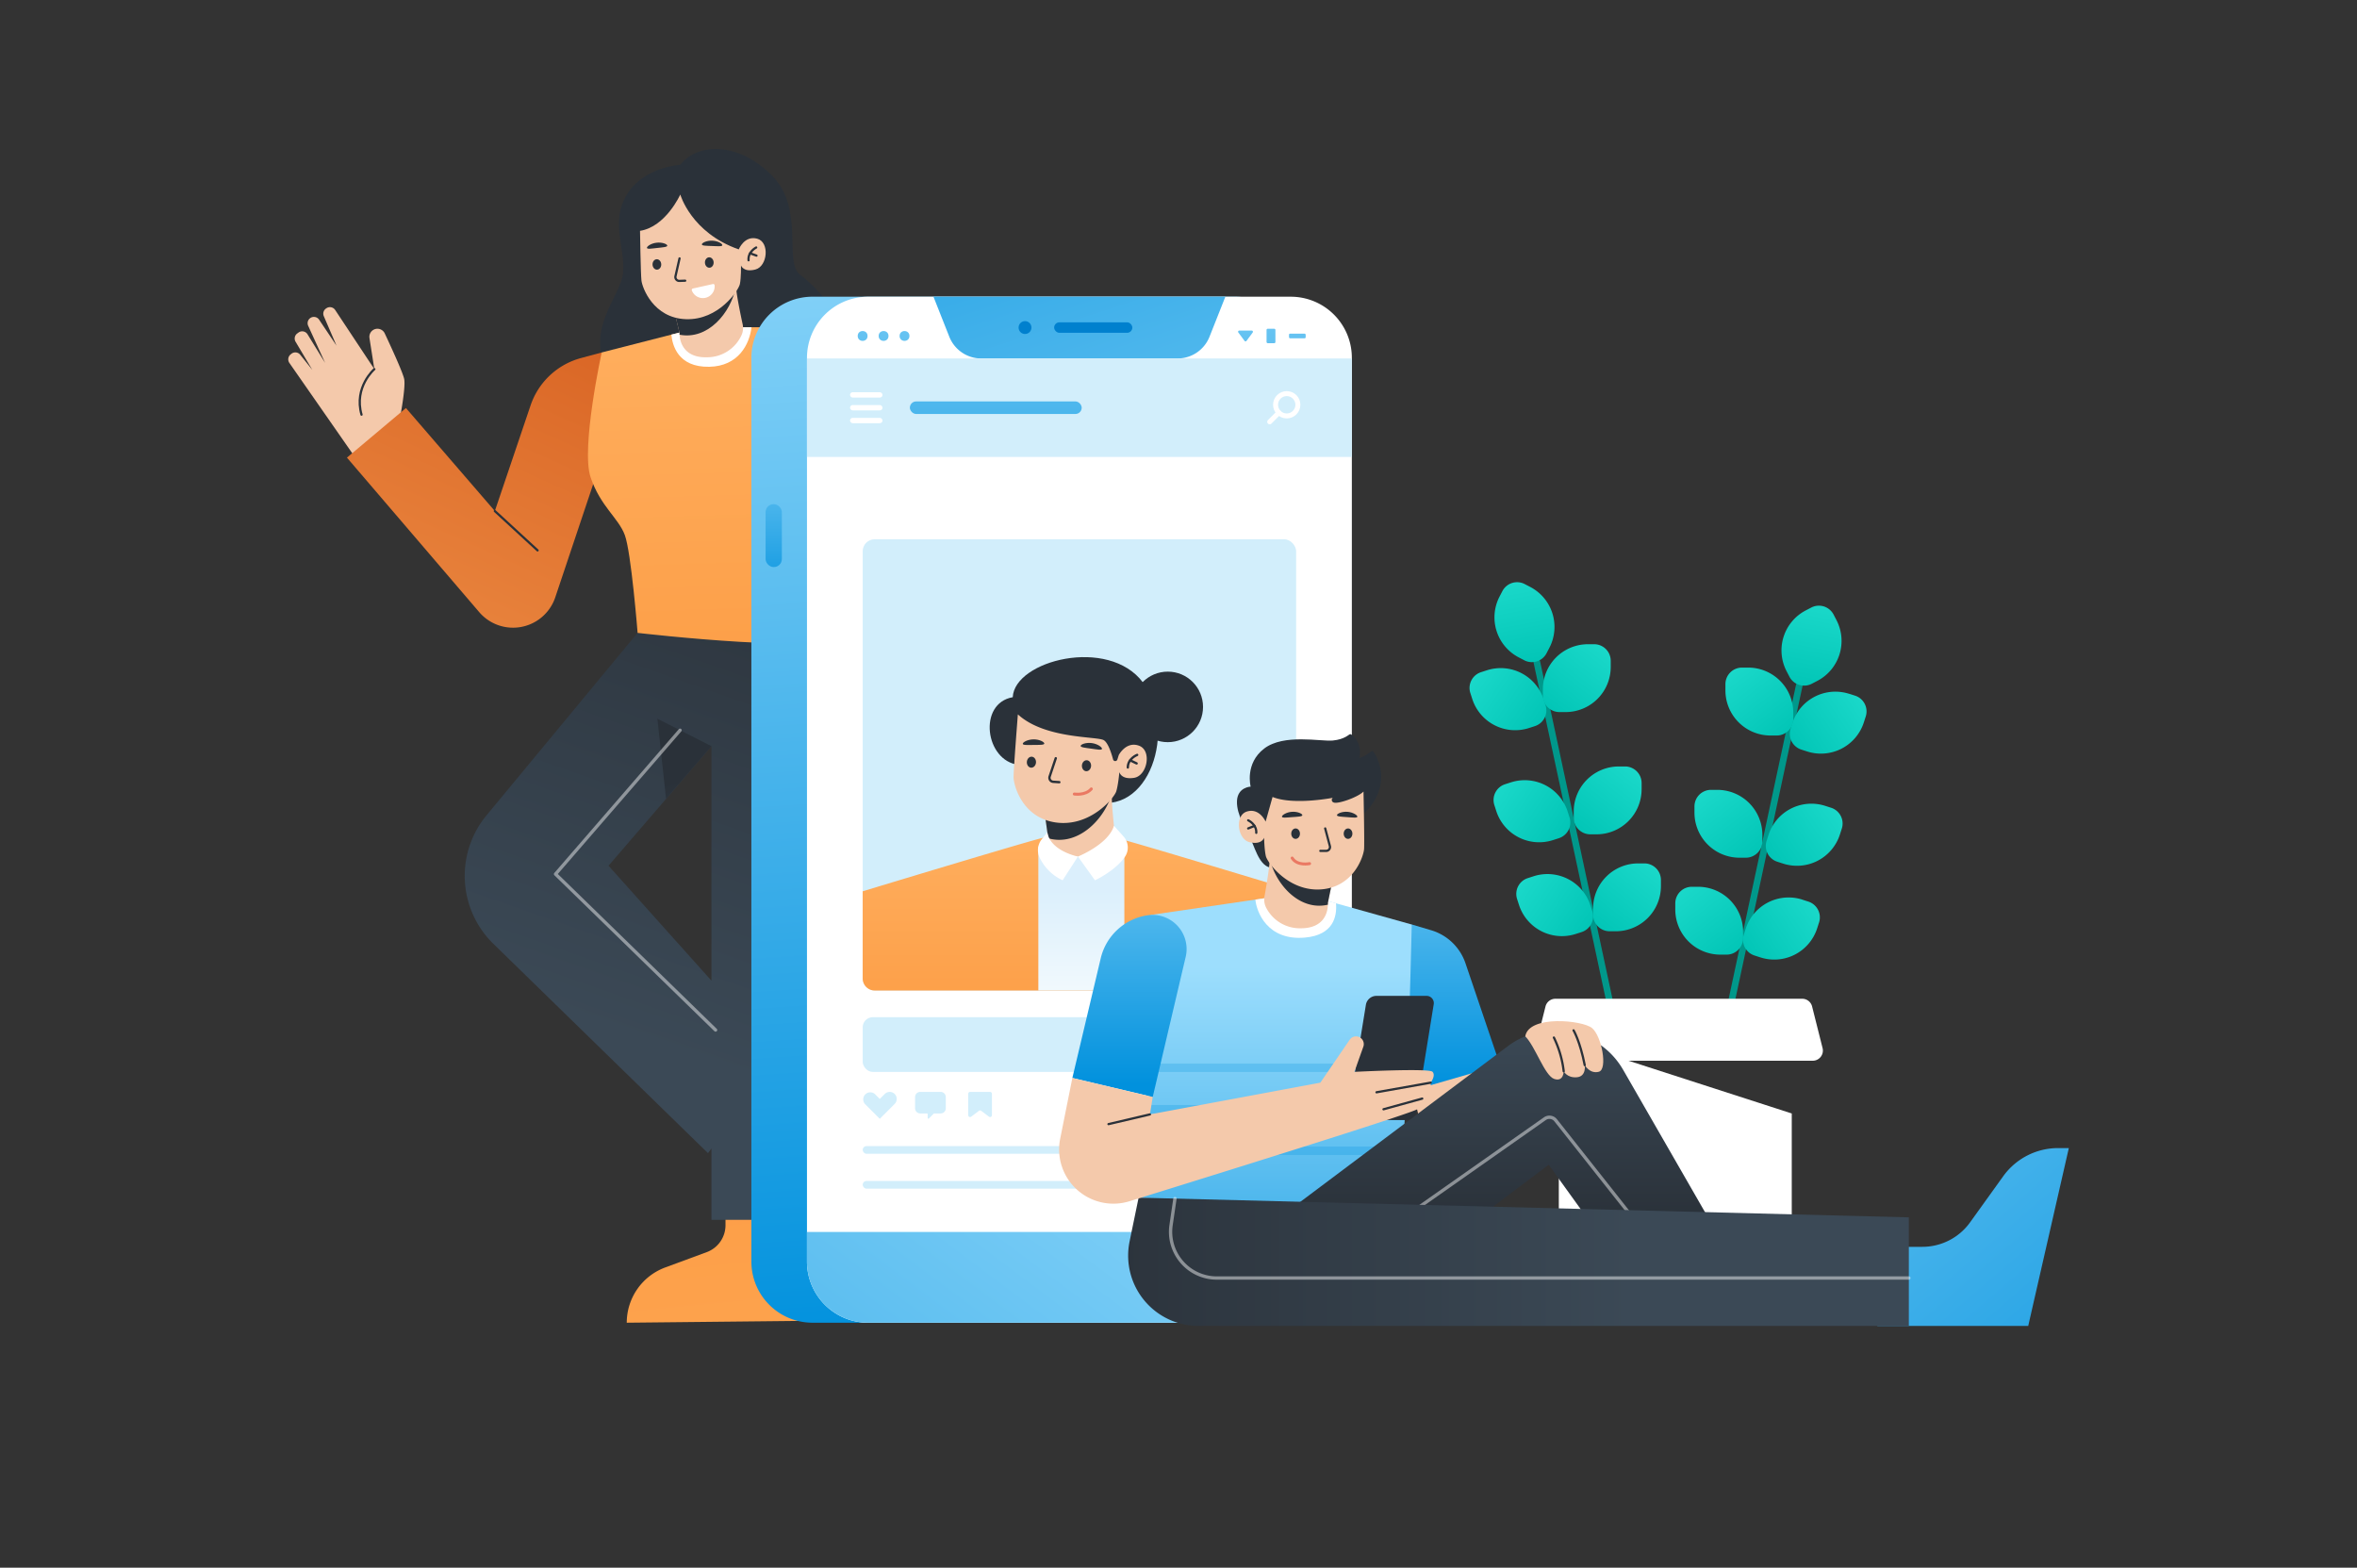 <svg xmlns="http://www.w3.org/2000/svg" xmlns:xlink="http://www.w3.org/1999/xlink" viewBox="0 0 1422.98 946.38"><rect x="0" y="0" width="1422.98" height="946.38" fill="#333333" stroke="none"/><defs><style>.cls-1{isolation:isolate;}.cls-2,.cls-24,.cls-26,.cls-40,.cls-43,.cls-44{fill:none;stroke-linecap:round;stroke-linejoin:round;}.cls-2{stroke:#00988b;stroke-width:4px;}.cls-3{fill:url(#linear-gradient);}.cls-4{fill:url(#linear-gradient-2);}.cls-5{fill:url(#linear-gradient-3);}.cls-6{fill:url(#linear-gradient-4);}.cls-7{fill:url(#linear-gradient-5);}.cls-8{fill:url(#linear-gradient-6);}.cls-9{fill:url(#linear-gradient-7);}.cls-10{fill:url(#linear-gradient-8);}.cls-11{fill:url(#linear-gradient-9);}.cls-12{fill:url(#linear-gradient-10);}.cls-13{fill:url(#linear-gradient-11);}.cls-14{fill:url(#linear-gradient-12);}.cls-15{fill:url(#linear-gradient-13);}.cls-16{fill:url(#linear-gradient-14);}.cls-17{fill:#fff;}.cls-18{fill:url(#linear-gradient-15);}.cls-19{fill:#2a3139;}.cls-20{fill:#f4c9ab;}.cls-21{fill:url(#linear-gradient-16);}.cls-22{fill:url(#linear-gradient-17);}.cls-23{fill:url(#linear-gradient-18);}.cls-24,.cls-43{stroke:#2a3139;}.cls-24{stroke-width:1.35px;}.cls-25{fill:url(#linear-gradient-19);}.cls-26,.cls-40{stroke:#fff;}.cls-26{stroke-width:2px;mix-blend-mode:overlay;opacity:0.45;}.cls-27{fill:url(#linear-gradient-20);}.cls-28{fill:url(#linear-gradient-21);}.cls-29{fill:url(#linear-gradient-22);}.cls-30{fill:#0080ce;}.cls-31{fill:url(#linear-gradient-23);}.cls-32{fill:url(#linear-gradient-25);}.cls-33{fill:url(#linear-gradient-26);}.cls-34{fill:url(#linear-gradient-27);}.cls-35{fill:url(#linear-gradient-28);}.cls-36{fill:url(#linear-gradient-29);}.cls-37{fill:url(#linear-gradient-30);}.cls-38{fill:#d2eefb;}.cls-39{fill:url(#linear-gradient-31);}.cls-40{stroke-width:3px;}.cls-41{fill:url(#linear-gradient-32);}.cls-42{fill:url(#linear-gradient-33);}.cls-43{stroke-width:1.42px;}.cls-44{stroke:#ea7963;stroke-width:1.79px;}.cls-45{fill:url(#linear-gradient-34);}.cls-46{fill:url(#linear-gradient-35);}.cls-47{fill:url(#linear-gradient-36);}.cls-48{fill:url(#linear-gradient-37);}.cls-49{fill:url(#linear-gradient-38);}.cls-50{fill:url(#linear-gradient-39);}.cls-51{fill:url(#linear-gradient-40);}.cls-52{fill:url(#linear-gradient-41);}.cls-53{fill:url(#linear-gradient-42);}</style><linearGradient id="linear-gradient" x1="1003.72" y1="514.23" x2="964.5" y2="564.3" gradientUnits="userSpaceOnUse"><stop offset="0" stop-color="#1fdccd"/><stop offset="1" stop-color="#00c4b5"/></linearGradient><linearGradient id="linear-gradient-2" x1="979.76" y1="515.85" x2="940.53" y2="565.92" gradientTransform="matrix(1, 0, 0, -1, -19.68, 1089.7)" xlink:href="#linear-gradient"/><linearGradient id="linear-gradient-3" x1="975.44" y1="457.71" x2="936.21" y2="507.78" gradientTransform="matrix(1, 0, 0, -1, -29.05, 974.89)" xlink:href="#linear-gradient"/><linearGradient id="linear-gradient-4" x1="968.52" y1="388.86" x2="929.29" y2="438.93" gradientTransform="matrix(1, 0, 0, -1, -36.62, 838.38)" xlink:href="#linear-gradient"/><linearGradient id="linear-gradient-5" x1="940.07" y1="356.42" x2="900.85" y2="406.48" gradientTransform="matrix(1, 0, 0, -1, 1.89, 759.42)" xlink:href="#linear-gradient"/><linearGradient id="linear-gradient-6" x1="992.1" y1="455.71" x2="952.88" y2="505.78" xlink:href="#linear-gradient"/><linearGradient id="linear-gradient-7" x1="973.45" y1="381.91" x2="934.22" y2="431.97" xlink:href="#linear-gradient"/><linearGradient id="linear-gradient-8" x1="1072.59" y1="528.37" x2="1033.37" y2="578.44" gradientTransform="matrix(1, 0, 0, -1, -19.21, 1111.65)" xlink:href="#linear-gradient"/><linearGradient id="linear-gradient-9" x1="918.53" y1="550.4" x2="879.3" y2="600.46" gradientTransform="translate(178.51 -17.32)" xlink:href="#linear-gradient"/><linearGradient id="linear-gradient-10" x1="914.21" y1="492.26" x2="874.98" y2="542.32" gradientTransform="translate(196.51 -15.85)" xlink:href="#linear-gradient"/><linearGradient id="linear-gradient-11" x1="907.29" y1="423.41" x2="868.06" y2="473.48" gradientTransform="translate(217.93 -14.66)" xlink:href="#linear-gradient"/><linearGradient id="linear-gradient-12" x1="872.45" y1="337.17" x2="833.23" y2="387.23" gradientTransform="translate(242.7 25.07)" xlink:href="#linear-gradient"/><linearGradient id="linear-gradient-13" x1="1060.97" y1="469.85" x2="1021.74" y2="519.92" gradientTransform="matrix(1, 0, 0, -1, 4.04, 994.62)" xlink:href="#linear-gradient"/><linearGradient id="linear-gradient-14" x1="1042.32" y1="396.05" x2="1003.09" y2="446.11" gradientTransform="matrix(1, 0, 0, -1, 41.34, 847.01)" xlink:href="#linear-gradient"/><linearGradient id="linear-gradient-15" x1="409.7" y1="523.65" x2="465.44" y2="1095.01" gradientUnits="userSpaceOnUse"><stop offset="0" stop-color="#fb963b"/><stop offset="1" stop-color="#ffaf5f"/></linearGradient><linearGradient id="linear-gradient-16" x1="348.1" y1="150.46" x2="130.94" y2="632.4" gradientUnits="userSpaceOnUse"><stop offset="0" stop-color="#d65f20"/><stop offset="1" stop-color="#ffaf5f"/></linearGradient><linearGradient id="linear-gradient-17" x1="395.34" y1="632.09" x2="512.5" y2="297.64" gradientUnits="userSpaceOnUse"><stop offset="0" stop-color="#3b4956"/><stop offset="1" stop-color="#2a3139"/></linearGradient><linearGradient id="linear-gradient-18" x1="438.01" y1="524.45" x2="427.55" y2="183.03" xlink:href="#linear-gradient-15"/><linearGradient id="linear-gradient-19" x1="440.96" y1="558.97" x2="416.57" y2="469.17" xlink:href="#linear-gradient-17"/><linearGradient id="linear-gradient-20" x1="586.99" y1="27.91" x2="639.39" y2="804.02" gradientUnits="userSpaceOnUse"><stop offset="0" stop-color="#9ddefd"/><stop offset="1" stop-color="#0191dd"/></linearGradient><linearGradient id="linear-gradient-21" x1="784.94" y1="580.71" x2="287.83" y2="1244.94" xlink:href="#linear-gradient-20"/><linearGradient id="linear-gradient-22" x1="764.76" y1="525.14" x2="575.93" y2="-52.69" xlink:href="#linear-gradient-20"/><linearGradient id="linear-gradient-23" x1="467.11" y1="228.23" x2="467.11" y2="369.84" xlink:href="#linear-gradient-20"/><linearGradient id="linear-gradient-25" x1="520.79" y1="90.81" x2="520.79" y2="401.11" xlink:href="#linear-gradient-20"/><linearGradient id="linear-gradient-26" x1="533.44" y1="90.81" x2="533.44" y2="401.11" xlink:href="#linear-gradient-20"/><linearGradient id="linear-gradient-27" x1="546.08" y1="90.81" x2="546.08" y2="401.11" xlink:href="#linear-gradient-20"/><linearGradient id="linear-gradient-28" x1="751.95" y1="90.81" x2="751.95" y2="401.11" xlink:href="#linear-gradient-20"/><linearGradient id="linear-gradient-29" x1="767.32" y1="90.81" x2="767.32" y2="401.11" xlink:href="#linear-gradient-20"/><linearGradient id="linear-gradient-30" x1="783.24" y1="90.81" x2="783.24" y2="401.11" xlink:href="#linear-gradient-20"/><linearGradient id="linear-gradient-31" x1="601.18" y1="70.69" x2="601.18" y2="411.92" xlink:href="#linear-gradient-20"/><linearGradient id="linear-gradient-32" x1="651.67" y1="670.19" x2="651.67" y2="497.02" xlink:href="#linear-gradient-15"/><linearGradient id="linear-gradient-33" x1="652.84" y1="535.87" x2="652.84" y2="610.74" gradientUnits="userSpaceOnUse"><stop offset="0" stop-color="#dbeffc"/><stop offset="1" stop-color="#f5fbfd"/></linearGradient><linearGradient id="linear-gradient-34" x1="934.98" y1="450.56" x2="1351.49" y2="932.11" xlink:href="#linear-gradient-20"/><linearGradient id="linear-gradient-35" x1="872.74" y1="445.32" x2="872.74" y2="654.56" xlink:href="#linear-gradient-20"/><linearGradient id="linear-gradient-36" x1="769.86" y1="583.9" x2="769.86" y2="866.48" xlink:href="#linear-gradient-20"/><linearGradient id="linear-gradient-37" x1="772.31" y1="504.16" x2="772.31" y2="853.34" xlink:href="#linear-gradient-20"/><linearGradient id="linear-gradient-38" x1="770.52" y1="504.16" x2="770.52" y2="853.34" xlink:href="#linear-gradient-20"/><linearGradient id="linear-gradient-39" x1="769.19" y1="504.16" x2="769.19" y2="853.34" xlink:href="#linear-gradient-20"/><linearGradient id="linear-gradient-40" x1="909.09" y1="619.77" x2="909.09" y2="737.97" xlink:href="#linear-gradient-17"/><linearGradient id="linear-gradient-41" x1="984.7" y1="761.71" x2="633" y2="761.71" xlink:href="#linear-gradient-17"/><linearGradient id="linear-gradient-42" x1="681.9" y1="445.32" x2="681.9" y2="654.56" xlink:href="#linear-gradient-20"/></defs><g class="cls-1"><g id="Layer_2" data-name="Layer 2"><line class="cls-2" x1="972.41" y1="607.51" x2="927.84" y2="399.68"/><path class="cls-3" d="M989,521.22h3.74a10,10,0,0,1,10,10v3.74a27.22,27.22,0,0,1-27.22,27.22h-3.74a10,10,0,0,1-10-10v-3.74A27.22,27.22,0,0,1,989,521.22Z"/><path class="cls-4" d="M928.08,525.93h3.74A27.22,27.22,0,0,1,959,553.14v3.74a10,10,0,0,1-10,10h-3.74a27.22,27.22,0,0,1-27.22-27.22V535.9A10,10,0,0,1,928.08,525.93Z" transform="translate(1999.35 779.18) rotate(162.17)"/><path class="cls-5" d="M914.38,469.26h3.74a27.22,27.22,0,0,1,27.22,27.22v3.74a10,10,0,0,1-10,10h-3.74A27.22,27.22,0,0,1,904.41,483v-3.74a10,10,0,0,1,10-10Z" transform="translate(1955.28 672.75) rotate(162.17)"/><path class="cls-6" d="M899.9,401.6h3.74a27.22,27.22,0,0,1,27.22,27.22v3.74a10,10,0,0,1-10,10h-3.74a27.22,27.22,0,0,1-27.22-27.22v-3.74A10,10,0,0,1,899.9,401.6Z" transform="translate(1906.28 545.12) rotate(162.17)"/><path class="cls-7" d="M910,355.08h3.74a27.22,27.22,0,0,1,27.22,27.22V386a10,10,0,0,1-10,10H927.2A27.22,27.22,0,0,1,900,368.8v-3.74a10,10,0,0,1,10-10Z" transform="translate(1563.57 1133.61) rotate(-152.51)"/><path class="cls-8" d="M977.34,462.7h3.74a10,10,0,0,1,10,10v3.74a27.22,27.22,0,0,1-27.22,27.22H960.1a10,10,0,0,1-10-10v-3.74A27.22,27.22,0,0,1,977.34,462.7Z"/><path class="cls-9" d="M958.69,388.9h3.74a10,10,0,0,1,10,10v3.74a27.22,27.22,0,0,1-27.22,27.22h-3.74a10,10,0,0,1-10-10v-3.74A27.22,27.22,0,0,1,958.69,388.9Z"/><line class="cls-2" x1="1041.68" y1="621.65" x2="1086.25" y2="413.82"/><path class="cls-10" d="M1021.38,535.36h3.74a27.22,27.22,0,0,1,27.22,27.22v3.74a10,10,0,0,1-10,10h-3.74a27.22,27.22,0,0,1-27.22-27.22v-3.74a10,10,0,0,1,10-10Z" transform="translate(2063.75 1111.65) rotate(-180)"/><path class="cls-11" d="M1082.27,540.07H1086a10,10,0,0,1,10,10v3.74A27.22,27.22,0,0,1,1068.77,581H1065a10,10,0,0,1-10-10v-3.74a27.22,27.22,0,0,1,27.22-27.22Z" transform="translate(223.28 -302.38) rotate(17.83)"/><path class="cls-12" d="M1096,483.4h3.74a10,10,0,0,1,10,10v3.74a27.22,27.22,0,0,1-27.22,27.22h-3.74a10,10,0,0,1-10-10v-3.74A27.22,27.22,0,0,1,1096,483.4Z" transform="translate(206.58 -309.29) rotate(17.83)"/><path class="cls-13" d="M1110.45,415.74h3.74a10,10,0,0,1,10,10v3.74A27.22,27.22,0,0,1,1097,456.67h-3.74a10,10,0,0,1-10-10V443a27.22,27.22,0,0,1,27.22-27.22Z" transform="translate(186.56 -316.98) rotate(17.83)"/><path class="cls-14" d="M1100.39,369.22h3.74a10,10,0,0,1,10,10v3.74a27.22,27.22,0,0,1-27.22,27.22h-3.74a10,10,0,0,1-10-10v-3.74A27.22,27.22,0,0,1,1100.39,369.22Z" transform="translate(-56.39 548.89) rotate(-27.49)"/><path class="cls-15" d="M1033,476.84h3.74A27.22,27.22,0,0,1,1064,504.06v3.74a10,10,0,0,1-10,10h-3.74A27.22,27.22,0,0,1,1023,490.56v-3.74A10,10,0,0,1,1033,476.84Z" transform="translate(2086.99 994.62) rotate(-180)"/><path class="cls-16" d="M1051.66,403h3.74a27.22,27.22,0,0,1,27.22,27.22V434a10,10,0,0,1-10,10h-3.74a27.22,27.22,0,0,1-27.22-27.22V413a10,10,0,0,1,10-10Z" transform="translate(2124.3 847.01) rotate(-180)"/><polygon class="cls-17" points="1081.73 672.18 941.09 626.74 941.09 789.96 1081.73 789.96 1081.73 672.18"/><path class="cls-17" d="M1094.38,640.34H932.74a6.13,6.13,0,0,1-6-7.64l6.32-25.13a6.14,6.14,0,0,1,5.95-4.64h149a6.14,6.14,0,0,1,6,4.64l6.32,25.13A6.13,6.13,0,0,1,1094.38,640.34Z"/><path class="cls-18" d="M438,716.08v23.55a17.32,17.32,0,0,1-11.32,16.25l-25.05,9.25a35.56,35.56,0,0,0-23.24,33.36h0l107.35-1.12v-91.1"/><path class="cls-19" d="M410.7,99.48s-22.15,1.29-32.21,17.94-1,31.35-2.33,47.35-31,40.91.78,71.81,91.87,36.58,123.87,6.13-7-69.16-17.55-76.65,2.89-39.53-17-59.87S421.5,85.8,410.7,99.48Z"/><path class="cls-20" d="M241.71,251s3.23-17,2.33-22.07c-.68-3.77-8.08-19.83-11.76-27.66a4.87,4.87,0,0,0-6.41-2.38h0a4.87,4.87,0,0,0-2.81,5.19L226,222.84l-23.66-35.73a3.79,3.79,0,0,0-5.33-1l-.2.14a3.78,3.78,0,0,0-1.32,4.62l7.67,17.79L192.67,193a3.8,3.8,0,0,0-5.18-1.11h0a3.81,3.81,0,0,0-1.43,4.8l10.23,22.39-10.61-17.25a3.78,3.78,0,0,0-5.48-1.07l-.75.54a3.8,3.8,0,0,0-1,5l10.11,17-7.29-9.13a3.79,3.79,0,0,0-5.36-.58l-.48.39a3.8,3.8,0,0,0-.72,5.12L216.42,279"/><path class="cls-21" d="M363.26,212.77l-12.54,3.39a44.28,44.28,0,0,0-30.39,28.54l-21.58,63.81-53.68-62.19-35.61,29.94,79.86,93.27a26.89,26.89,0,0,0,45.91-8.94l35.52-106"/><path class="cls-22" d="M458.75,357l-73.81,25-91.2,110.18a57.32,57.32,0,0,0,4.14,77.6L427.43,696.13l2.08-2.81v43.06h83.67v-352ZM367.39,522.62l34.72-40.34,27.4-31.83V592Z"/><path class="cls-23" d="M509.07,382.06c0,14.45-124.13,0-124.13,0s-3.87-48.77-7.74-59.1-14.71-17.29-20.65-34.83,6.71-75.36,6.71-75.36L405.32,202l12.35-3.16,25.59-1.3h44.91S509.07,367.61,509.07,382.06Z"/><path class="cls-17" d="M453.7,197.54c-1.19,10.29-7.91,23.54-25.49,23.88-19.06.36-22.3-13.2-22.89-19.42l12.35-3.16,25.59-1.3Z"/><path class="cls-20" d="M410.26,201s0,.4,0,1.06c.19,3.45,2,14.16,16.85,13.62A22.85,22.85,0,0,0,447.36,203a10.73,10.73,0,0,0,1-7.23c-1.22-5.63-3.65-17.3-4-22.59,0-.53-.05-1,0-1.39l-38,12.91Z"/><path class="cls-19" d="M410.26,201s0,.4,0,1.06c17,3.29,30.91-13,34-28.9,0-.53-.05-1,0-1.39l-38,12.91Z"/><path class="cls-20" d="M446,150.55s3.41-8.54,11.11-6.47,6.29,16.66-1,18.6-8.74-2.43-8.74-2.43.1,7.46-.68,11.23-12.77,21.86-32.54,21.2-26.44-19.08-26.9-23.42-.85-29.91-.85-29.91c15.58-2.45,24.31-21.93,24.31-21.93S417.18,140.47,446,150.55Z"/><path class="cls-24" d="M451.92,157.13c-.49-5.17,4.61-7.73,4.61-7.73"/><line class="cls-24" x1="452.85" y1="152.91" x2="456.71" y2="154.31"/><path class="cls-24" d="M410.25,156l-2.44,10.73a2.32,2.32,0,0,0,2.35,2.84l3.5-.13"/><ellipse class="cls-19" cx="396.57" cy="159.66" rx="2.63" ry="3.15" transform="translate(-5.55 14.55) rotate(-2.09)"/><ellipse class="cls-19" cx="428.21" cy="158.5" rx="2.63" ry="3.15" transform="translate(-5.49 15.7) rotate(-2.09)"/><path class="cls-19" d="M436.09,148c0,.89-2.79.64-6.21.51s-6.18-.1-6.15-1,2.87-2.35,6.28-2.22S436.13,147.1,436.09,148Z"/><path class="cls-19" d="M390.57,149.64c.1.88,2.83.43,6.23.05s6.16-.55,6.06-1.43-3-2.13-6.42-1.75S390.47,148.76,390.57,149.64Z"/><path class="cls-17" d="M430.43,171.46a.85.85,0,0,1,1,.77,7.11,7.11,0,0,1-13.75,3.09.87.87,0,0,1,.61-1.14Z"/><path class="cls-24" d="M226,222.84s-12.51,10.84-7.74,27.48"/><line class="cls-24" x1="298.75" y1="308.51" x2="324.55" y2="332.26"/><polygon class="cls-25" points="429.51 450.45 402.11 482.28 396.88 433.87 429.51 450.45"/><polyline class="cls-26" points="410.58 440.83 335.39 527.66 432.02 621.8"/><path class="cls-27" d="M782.59,216V761.61a36.89,36.89,0,0,1-36.88,36.88H490.54a36.91,36.91,0,0,1-36.92-36.88V216a36.91,36.91,0,0,1,36.92-36.89H745.71A36.89,36.89,0,0,1,782.59,216Z"/><path class="cls-17" d="M816.15,216V761.6a36.89,36.89,0,0,1-36.88,36.89H524.11a36.9,36.9,0,0,1-36.92-36.89V216a36.9,36.9,0,0,1,36.92-36.88H779.27A36.89,36.89,0,0,1,816.15,216Z"/><path class="cls-28" d="M816.15,743.69v17.92a36.89,36.89,0,0,1-36.88,36.88H524.1a36.91,36.91,0,0,1-36.92-36.88V743.69Z"/><path class="cls-29" d="M739.8,179.07l-9.59,24.21A20.77,20.77,0,0,1,710.9,216.4H592.43a20.78,20.78,0,0,1-19.31-13.12l-9.58-24.21Z"/><circle class="cls-30" cx="618.83" cy="197.74" r="3.89"/><rect class="cls-30" x="636.41" y="194.58" width="47.21" height="6.32" rx="3.16"/><rect class="cls-31" x="462.21" y="304.36" width="9.81" height="37.94" rx="4.77"/><rect class="cls-31" x="462.21" y="364.42" width="9.81" height="37.94" rx="4.77"/><circle class="cls-32" cx="520.79" cy="202.81" r="2.97"/><circle class="cls-33" cx="533.44" cy="202.81" r="2.97"/><circle class="cls-34" cx="546.08" cy="202.81" r="2.97"/><path class="cls-35" d="M755.7,199.56h-7.5a.72.72,0,0,0-.58,1.16l3.75,5.06a.73.73,0,0,0,1.17,0l3.75-5.06A.73.73,0,0,0,755.7,199.56Z"/><rect class="cls-36" x="764.65" y="198.46" width="5.35" height="8.71" rx="0.67"/><rect class="cls-37" x="778.21" y="201.43" width="10.06" height="2.78" rx="0.61"/><rect class="cls-38" x="487.19" y="216.4" width="328.96" height="59.44"/><rect class="cls-17" x="513.18" y="236.77" width="19.61" height="3.23" rx="1.61"/><rect class="cls-17" x="513.18" y="244.51" width="19.61" height="3.23" rx="1.61"/><rect class="cls-17" x="513.18" y="252.25" width="19.61" height="3.23" rx="1.61"/><rect class="cls-39" x="549.31" y="242.33" width="103.74" height="7.58" rx="3.79"/><circle class="cls-40" cx="776.83" cy="244.35" r="6.74"/><line class="cls-40" x1="772.07" y1="249.12" x2="766.55" y2="254.64"/><rect class="cls-38" x="520.83" y="325.54" width="261.68" height="272.4" rx="7.23"/><path class="cls-41" d="M782.51,538.05v52.66a7.23,7.23,0,0,1-7.23,7.23H528.06a7.23,7.23,0,0,1-7.23-7.23V538.05c23.65-7.17,100.86-30.51,108.79-32.28h0a4.6,4.6,0,0,1,.59-.1h42.91c.4,0,2.87.66,6.82,1.77C700.6,513.27,761.88,531.8,782.51,538.05Z"/><rect class="cls-42" x="626.88" y="511" width="51.92" height="86.94"/><path class="cls-19" d="M615,461.73c-20.33-2.32-24.78-37.16-3.58-40.84,1-22.16,57.74-36.77,78.61-8.9s4.13,82.26-31.78,71.42Z"/><path class="cls-20" d="M632.65,504.85a9.79,9.79,0,0,0-.1,1.11c-.17,3.63,2.57,10.12,18.22,11.12,12.55.81,17.37-1.46,20.51-6.24a11.31,11.31,0,0,0,1.77-7.47c-.68-6-2-18.49-1.82-24.07,0-.55,0-1.05.1-1.46l-41.12,9.51Z"/><path class="cls-19" d="M632.65,504.85a9.79,9.79,0,0,0-.1,1.11c17.49,5.24,33.73-10.36,38.68-26.66,0-.55,0-1.05.1-1.46l-41.12,9.51Z"/><path class="cls-20" d="M675.43,455.8s4.47-8.58,12.31-5.6,4.83,18.11-3.06,19.36-8.89-3.47-8.89-3.47-.68,7.82-1.9,11.69-15.67,21.53-36.3,18.75-25.66-22.77-25.68-27.35,2.6-37.93,2.6-37.93c16.36,15,47.81,13.16,51.87,15.58,2.49,1.48,4.46,7.34,5.62,11.65a1.35,1.35,0,0,0,2.59,0Z"/><path class="cls-43" d="M680.9,463.31c0-5.47,5.64-7.6,5.64-7.6"/><line class="cls-43" x1="682.32" y1="458.99" x2="686.21" y2="460.86"/><path class="cls-43" d="M637.39,457.73l-3.68,11a2.43,2.43,0,0,0,2.16,3.22l3.67.24"/><ellipse class="cls-19" cx="622.69" cy="460.1" rx="3.32" ry="2.77" transform="translate(123.58 1051.99) rotate(-86.32)"/><ellipse class="cls-19" cx="655.94" cy="462.24" rx="3.32" ry="2.77" transform="translate(152.56 1087.17) rotate(-86.32)"/><path class="cls-19" d="M665.3,452.06c-.13.93-3,.37-6.56-.13s-6.46-.76-6.33-1.68,3.25-2.16,6.8-1.66S665.43,451.14,665.3,452.06Z"/><path class="cls-19" d="M617.47,449c0,.93,2.92.75,6.51.71s6.51.07,6.5-.86-2.94-2.56-6.53-2.51S617.46,448.06,617.47,449Z"/><path class="cls-44" d="M648.58,479.34s6.71,1.07,10.27-3.09"/><circle class="cls-19" cx="705.01" cy="426.74" r="21.29"/><path class="cls-17" d="M672.52,498.49c-3.33,11.24-21.75,18.59-21.75,18.59l10.29,14.33s12.08-5.53,18.07-14.15a9.94,9.94,0,0,0-.8-12.28Z"/><path class="cls-17" d="M632.32,502.42c1.71,11.3,18.45,14.66,18.45,14.66l-9.23,14.33a28.8,28.8,0,0,1-13.89-13.7A10.53,10.53,0,0,1,629,506.56Z"/><rect class="cls-38" x="520.83" y="614.06" width="261.68" height="33.03" rx="6.08"/><path class="cls-38" d="M540.14,660.4a4.26,4.26,0,0,1,0,6l-9,9-9-9a4.26,4.26,0,0,1,6-6l3,3,3-3A4.26,4.26,0,0,1,540.14,660.4Z"/><path class="cls-38" d="M571,662.26v6.8a3.1,3.1,0,0,1-3.1,3.1H564a.42.42,0,0,0-.3.12l-2.92,2.93a.42.42,0,0,1-.72-.3v-2.33a.42.42,0,0,0-.42-.42h-4.08a3.1,3.1,0,0,1-3.1-3.1v-6.81a3.09,3.09,0,0,1,3.09-3.09h12.4A3.1,3.1,0,0,1,571,662.26Z"/><path class="cls-38" d="M597.06,674.1l-4.68-3.53a1.14,1.14,0,0,0-1.36,0l-4.67,3.53a1.13,1.13,0,0,1-1.81-.9V660.29a1.13,1.13,0,0,1,1.13-1.13h12.06a1.13,1.13,0,0,1,1.13,1.13V673.2A1.12,1.12,0,0,1,597.06,674.1Z"/><rect class="cls-38" x="520.83" y="691.87" width="261.68" height="4.65" rx="2.32"/><rect class="cls-38" x="520.83" y="712.92" width="261.68" height="4.65" rx="2.32"/><path class="cls-45" d="M1143.16,752.68h17.41a35.48,35.48,0,0,0,28.82-14.78l20-27.83a40.81,40.81,0,0,1,33.15-17H1249l-24.51,107.36h-91.1"/><polyline class="cls-20" points="850.83 649.51 861.67 695.97 912.96 681.26 896.9 626.35"/><path class="cls-46" d="M852.31,558.09l11.7,3.47a31.31,31.31,0,0,1,20.74,19.94L905.61,643,854.9,657.64l-15-93.29"/><path class="cls-47" d="M848.47,697.21c1.24,17.73,3.84,36.88,3.84,36.88L687.41,723l2.5-25.78.49-5.08,1.93-20,.49-5.08,1.94-20,.49-5.08L697,624.41l-2.33-72.07,65.25-9.57,3.43-.5L801.9,544l4.69,1.31,45.72,12.8s-1.15,49.08-2.46,84c-.06,1.73-.13,3.43-.19,5.08-.32,7.9-.64,14.84-.95,20-.12,2-.24,3.69-.36,5.08-.06.67-.11,1.26-.17,1.78a123.37,123.37,0,0,0,0,18.17C848.25,693.8,848.35,695.5,848.47,697.21Z"/><path class="cls-48" d="M849.85,642.07c-.06,1.73-.13,3.43-.19,5.08H694.76l.49-5.08Z"/><path class="cls-49" d="M848.71,667.1c-.12,2-.24,3.69-.36,5.08h-156l.49-5.08Z"/><path class="cls-50" d="M848.47,697.21H689.91l.49-5.08H848.16C848.25,693.8,848.35,695.5,848.47,697.21Z"/><path class="cls-51" d="M776.7,731.77,910.34,631.54a47.45,47.45,0,0,1,69.6,14.3l61.54,107-66.58,5.68L935,703.13l-69.42,52.26"/><path class="cls-26" d="M847.38,735.26l85.29-59.92a4.8,4.8,0,0,1,6.52.95l52.16,65.93"/><path class="cls-52" d="M687.41,723l465,11.88v65.55H723.53a42.45,42.45,0,0,1-41.57-51Z"/><path class="cls-26" d="M709.35,723.55,707,739.6a27.89,27.89,0,0,0,27.61,31.91h417.82"/><path class="cls-17" d="M787.83,566c-22.72,2-29.24-15.53-29.93-22.93l5.41-.8L801.9,544l4.69,1.31C807.23,553.29,805,564.46,787.83,566Z"/><path class="cls-19" d="M769.48,523.77c-8.13,1.29-11.26-10.16-14-16.37s-9-15.24-8.69-23.76,8.26-8.77,8.26-8.77-3.68-13.94,8.19-23,34.06-4.13,41.42-4.84,9.68-3.8,10.52-3.87,7.48,4.84,5.54,14.45c5-1.54,7.16-4.77,8.13-4.13s8.07,11.71,3.49,24.31S818.64,494,818.64,494Z"/><path class="cls-20" d="M801.67,545.09a10.24,10.24,0,0,1,0,1.06c-.06,3.46-1.43,14.23-16.34,14.23a22.85,22.85,0,0,1-20.69-12,10.72,10.72,0,0,1-1.23-7.19c1-5.67,3-17.42,3.2-22.72,0-.53,0-1,0-1.39l38.42,11.52Z"/><path class="cls-19" d="M801.67,545.09a10.24,10.24,0,0,1,0,1.06c-16.91,3.91-31.36-11.88-35.06-27.64,0-.53,0-1,0-1.39l38.42,11.52Z"/><path class="cls-20" d="M823.18,477.82s.65,30.35.35,34.71-6.3,23-26,24.38-32.37-16.26-33.28-20-1.09-11.21-1.09-11.21-1.24,4.42-8.65,2.75-9.33-16.2-1.71-18.55S764.09,496,764.09,496l4.18-14.89c12.69,5.14,36.43.5,36.43.5a1.59,1.59,0,0,0,.52,2.84C807.63,485.54,819.86,481.28,823.18,477.82Z"/><path class="cls-24" d="M758.44,502.76c.31-5.19-4.88-7.56-4.88-7.56"/><line class="cls-24" x1="757.36" y1="498.57" x2="753.56" y2="500.11"/><path class="cls-24" d="M800.05,500.11l2.83,10.63a2.33,2.33,0,0,1-2.25,2.92h-3.5"/><ellipse class="cls-19" cx="813.85" cy="503.26" rx="2.63" ry="3.15"/><ellipse class="cls-19" cx="782.19" cy="503.26" rx="2.63" ry="3.15"/><path class="cls-19" d="M773.93,493c.07.88,2.82.53,6.22.28s6.18-.33,6.11-1.21-2.94-2.25-6.35-2S773.86,492.16,773.93,493Z"/><path class="cls-19" d="M819.48,493c-.06.88-2.81.53-6.22.28s-6.18-.33-6.11-1.21,3-2.25,6.35-2S819.55,492.16,819.48,493Z"/><path class="cls-44" d="M790.62,521.34s-7.38,1.6-10.52-3.36"/><path class="cls-53" d="M695.93,662.22l-48.52-11.48,17.13-72.26a34.24,34.24,0,0,1,28.13-25.94h0a20.6,20.6,0,0,1,23.22,24.83Z"/><path class="cls-19" d="M849,676.16H818.61a4.37,4.37,0,0,1-4.42-5.27l10.45-64.43a6.44,6.44,0,0,1,6.12-5.27h30.36a4.37,4.37,0,0,1,4.42,5.27l-10.45,64.43A6.44,6.44,0,0,1,849,676.16Z"/><path class="cls-20" d="M695.93,662.22l-1.68,10.52,102.88-19.16,17.7-25.9a4.64,4.64,0,0,1,5.08-1.87h0a4.66,4.66,0,0,1,3.17,6.06l-5.41,15.19s45-2.32,47.16-.06-1.09,6.58-1.09,6.58a9.61,9.61,0,0,1-1.1,5.55,18,18,0,0,1-4,4.06,8.67,8.67,0,0,1-2.84,6.32c-2.12,2.13-107.64,35.09-173.92,55.65a32.76,32.76,0,0,1-41.82-37.74l7.35-36.68Z"/><line class="cls-24" x1="863.74" y1="653.58" x2="831.03" y2="659.39"/><line class="cls-24" x1="858.64" y1="663.19" x2="835.25" y2="669.64"/><line class="cls-24" x1="694.25" y1="672.74" x2="669.22" y2="678.61"/><path class="cls-20" d="M920.84,625.61c6.09,6.1,11.68,23.72,17.45,25.7s5.76-4.62,5.76-4.62,2,4.12,7.91,3.63,4.78-7.34,4.78-7.34,3.12,5.53,8.56,4,1.65-21.57-4.12-26.35S923,612.6,920.84,625.61Z"/><path class="cls-24" d="M944.05,646.69a63.41,63.41,0,0,0-5.93-20.34"/><path class="cls-24" d="M956.74,643C953.86,628.42,950,622,950,622"/></g></g></svg>